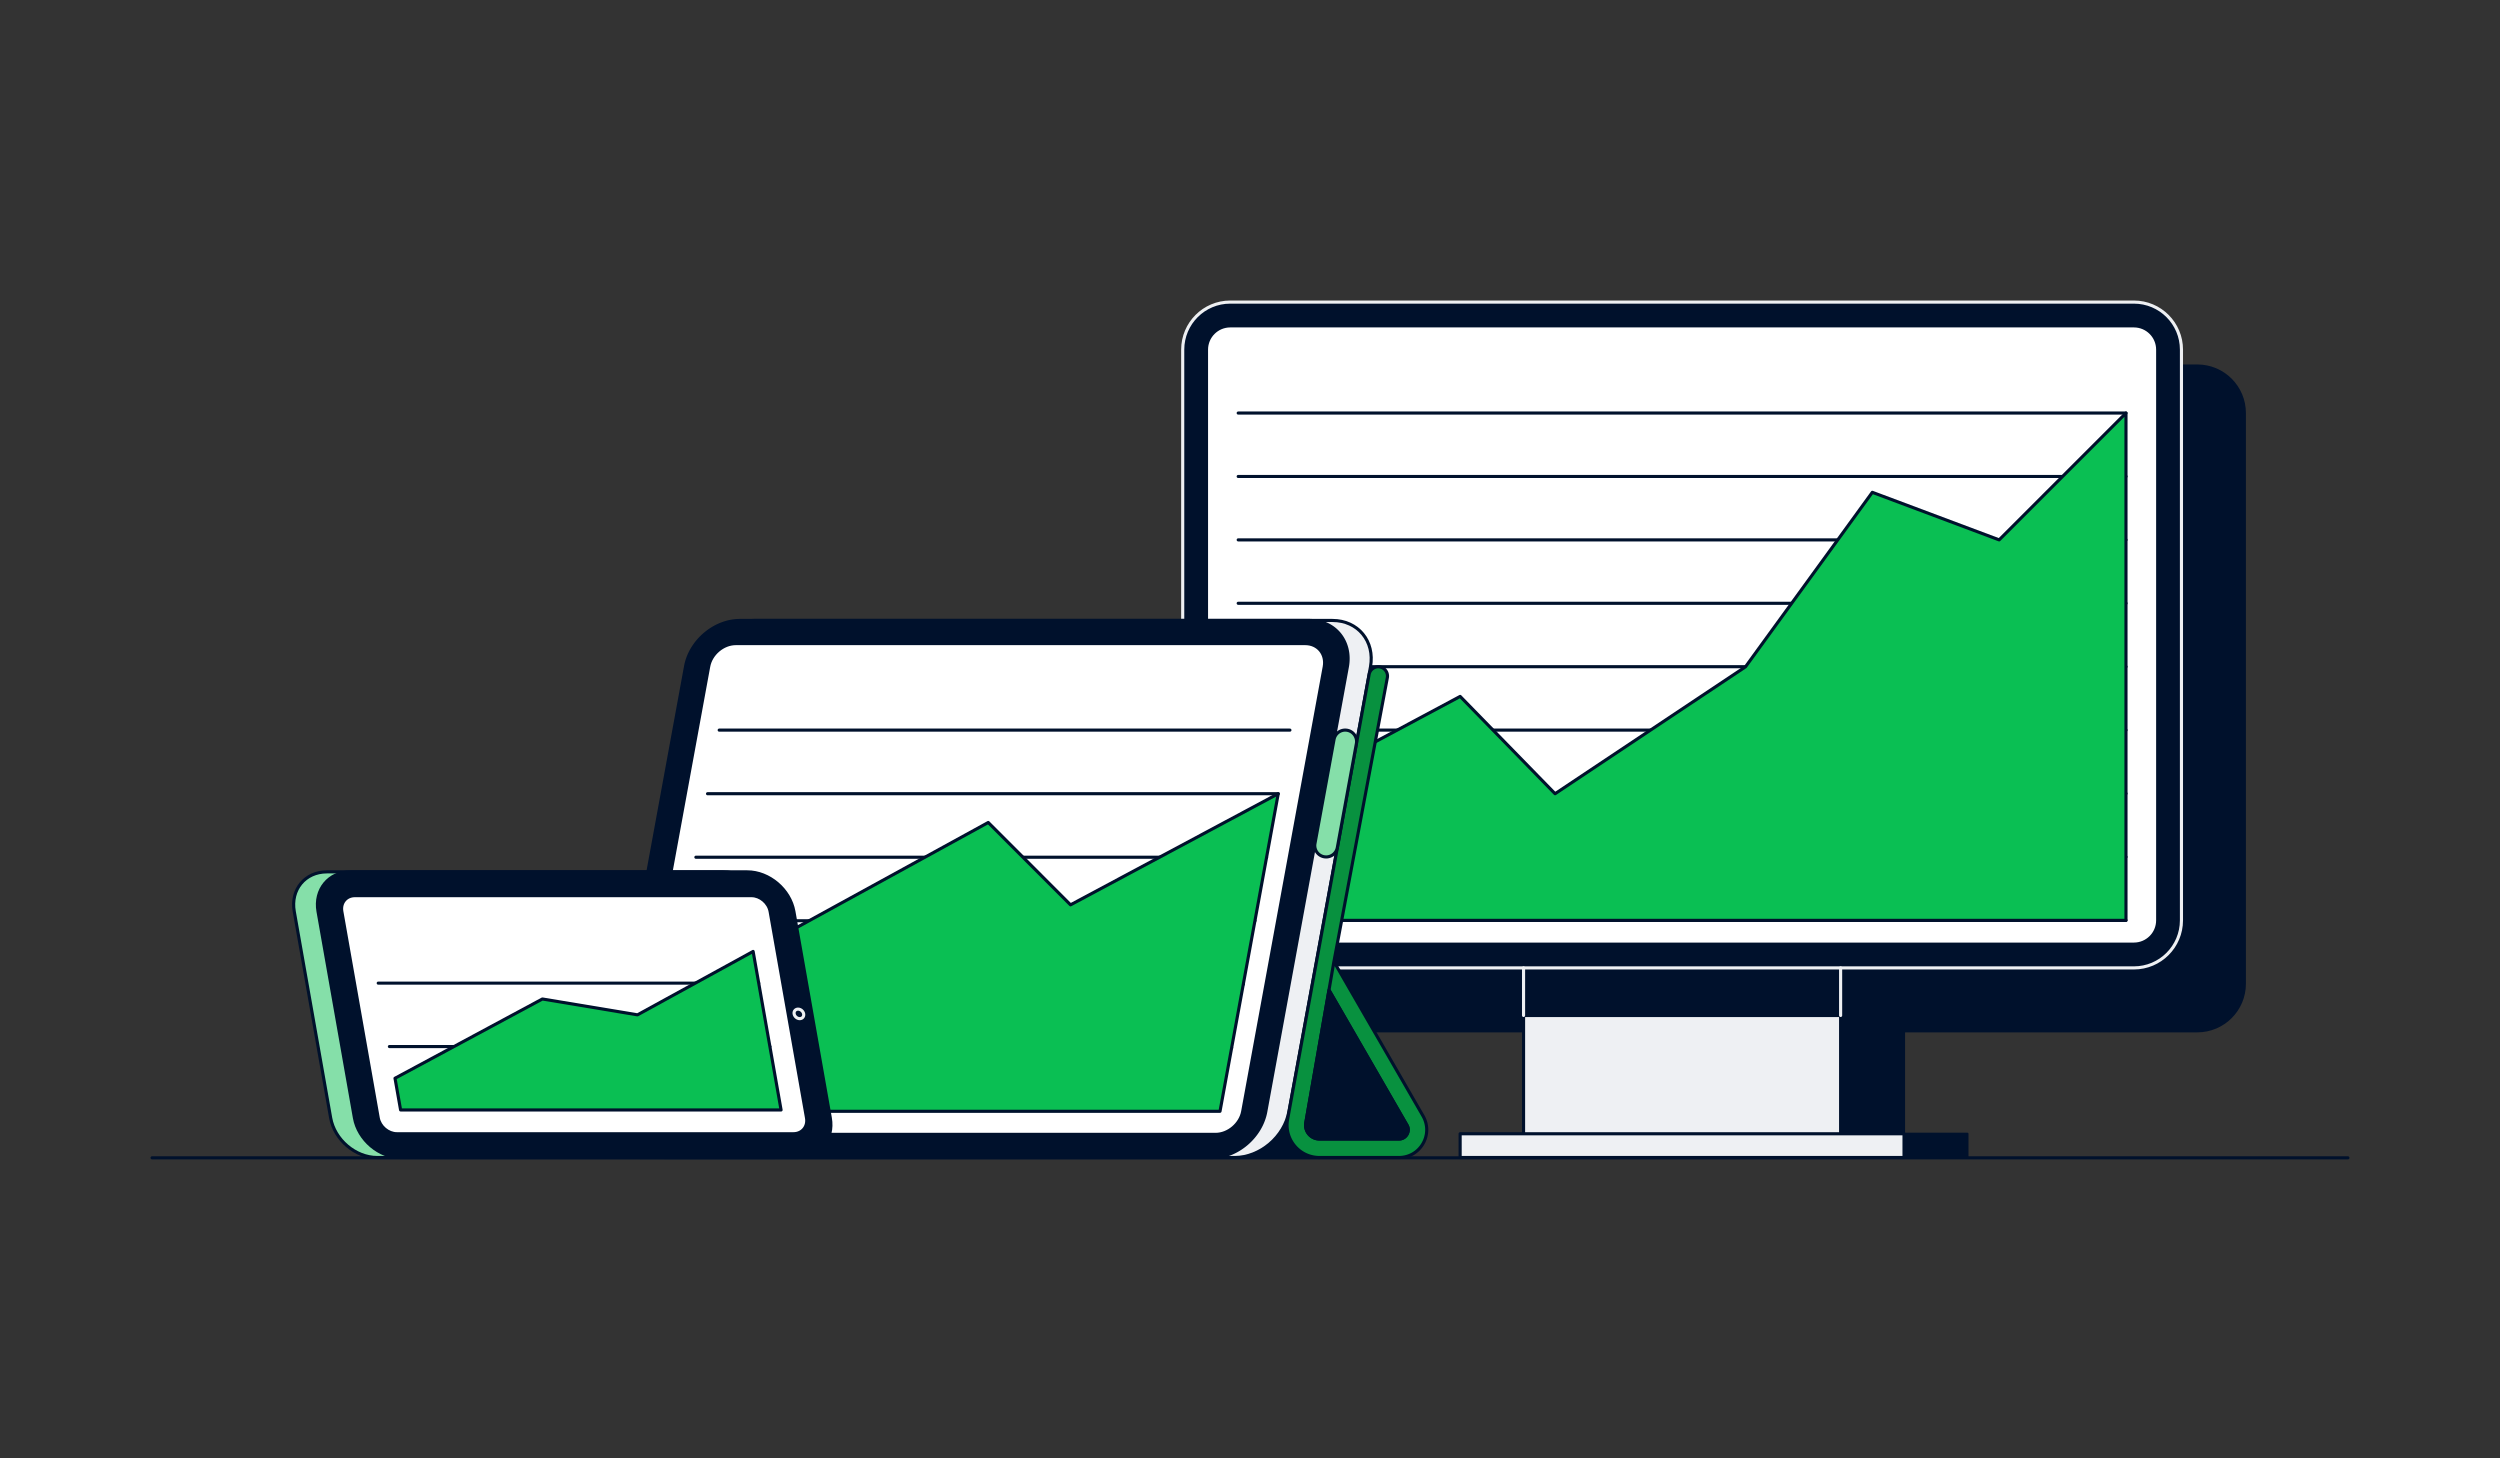 <svg xmlns="http://www.w3.org/2000/svg" fill="none" viewBox="0 0 1200 700"><rect x="0" y="0" width="1200" height="700" fill="#333333" stroke="none"/><path fill="#00112C" stroke="#00112C" stroke-linecap="round" stroke-linejoin="round" d="M1054.71 175.438H620.968c-12.609 0-22.828 10.22-22.828 22.828v273.942c0 12.609 10.219 22.829 22.828 22.829h140.776v49.157h-30.438v11.414h213.066v-11.414h-30.438v-49.157h140.776c12.61 0 22.83-10.22 22.83-22.829V198.266c0-12.608-10.22-22.828-22.83-22.828"/><path fill="#EEF0F3" stroke="#00112C" stroke-linecap="round" stroke-linejoin="round" stroke-width="1.5" d="M883.496 464.599h-152.19v91.009h152.19z"/><path fill="#EEF0F3" stroke="#00112C" stroke-linecap="round" stroke-linejoin="round" stroke-width="1.5" d="M913.934 544.194H700.868v11.414h213.066z"/><path fill="#00112C" stroke="#00112C" stroke-linecap="round" stroke-linejoin="round" stroke-width="1.5" d="M883.496 464.599h-152.19v22.828h152.19z"/><path fill="#00112C" stroke="#EEF0F3" stroke-linecap="round" stroke-linejoin="round" stroke-width="1.5" d="M1024.27 145H590.531c-12.608 0-22.829 10.221-22.829 22.828V441.77c0 12.608 10.221 22.829 22.829 22.829h433.739c12.61 0 22.83-10.221 22.83-22.829V167.828c0-12.607-10.22-22.828-22.83-22.828"/><path fill="#fff" stroke="#00112C" stroke-linecap="round" stroke-linejoin="round" stroke-width="1.5" d="M1024.27 156.414H590.53c-6.303 0-11.414 5.111-11.414 11.414V441.77c0 6.304 5.111 11.415 11.414 11.415h433.74c6.31 0 11.42-5.111 11.42-11.415V167.828c0-6.303-5.11-11.414-11.42-11.414"/><path stroke="#00112C" stroke-linecap="round" stroke-linejoin="round" stroke-width="1.5" d="M1020.47 441.77H594.335M594.335 198.266h426.135M594.335 228.704h426.135M594.335 259.142h426.135M594.335 289.58h426.135M594.335 320.018h426.135M594.335 350.456h426.135M594.335 380.894h426.135M594.335 411.332h426.135"/><path stroke="#EEF0F3" stroke-linecap="round" stroke-linejoin="round" stroke-width="1.5" d="M731.306 487.427v-22.828M883.496 487.427v-22.828"/><path fill="#0ABF53" stroke="#00112C" stroke-linecap="round" stroke-linejoin="round" stroke-width="1.5" d="m594.335 391.266 106.533-56.987 45.566 46.707 91.405-60.922 60.876-83.75 60.876 22.828 60.879-60.876V441.77H594.335z"/><path fill="#00112C" stroke="#00112C" stroke-linecap="round" stroke-linejoin="round" stroke-width="1.5" d="M633.334 555.608h-40.733l26.108-22.196z"/><path fill="#EEF0F3" stroke="#00112C" stroke-linecap="round" stroke-linejoin="round" stroke-width="1.5" d="M592.601 555.608H319.29c-12.259 0-20.439-9.938-18.278-22.196l39.136-213.394c2.161-12.258 9.283-22.196 21.542-22.196h277.876c12.259 0 20.44 9.938 18.278 22.196l-39.135 213.394c-2.161 12.258-13.85 22.196-26.108 22.196"/><path stroke="#00112C" stroke-linecap="round" stroke-linejoin="round" stroke-width="1.5" d="m661.557 324.5-39.158 213.683"/><path fill="#08913F" stroke="#00112C" stroke-linecap="round" stroke-linejoin="round" stroke-width="1.5" d="m618.023 537.429 39.159-213.682a4.45 4.45 0 0 1 5.129-3.622 4.45 4.45 0 0 1 3.622 5.129l-25.652 136.301-13.507 77.373a6.64 6.64 0 0 0 1.469 5.426 6.65 6.65 0 0 0 5.091 2.367h38.169c2.313 0 3.462-1.553 3.843-2.222.38-.67 1.156-2.435 0-4.437l-37.431-64.84 2.359-13.667 42.757 74.071c2.405 4.17 2.405 9.147 0 13.317s-6.719 6.658-11.536 6.658h-38.169a15.5 15.5 0 0 1-11.886-5.532 15.5 15.5 0 0 1-3.424-12.655z"/><path fill="#00112C" stroke="#00112C" stroke-linecap="round" stroke-linejoin="round" stroke-width="1.5" d="m637.915 475.229 37.431 64.841c1.157 2.001.388 3.774 0 4.436-.388.67-1.529 2.222-3.843 2.222h-38.169a6.65 6.65 0 0 1-5.091-2.366 6.64 6.64 0 0 1-1.468-5.426l11.148-63.707zM581.498 555.608h-273.31c-12.259 0-20.439-9.938-18.278-22.196l39.135-213.394c2.161-12.258 13.85-22.196 26.109-22.196h273.31c12.259 0 20.439 9.938 18.278 22.196l-39.136 213.394c-2.161 12.258-13.849 22.196-26.108 22.196"/><path fill="#fff" stroke="#00112C" stroke-linecap="round" stroke-linejoin="round" stroke-width="1.5" d="M583.461 544.506c6.118 0 11.978-4.976 13.051-11.094l39.135-213.394c1.081-6.118-3.021-11.094-9.139-11.094h-273.31c-6.118 0-11.977 4.976-13.05 11.094l-39.136 213.394c-1.08 6.118 3.021 11.094 9.139 11.094z"/><path stroke="#00112C" stroke-linecap="round" stroke-linejoin="round" stroke-width="1.5" d="M345.215 350.456h273.942M339.615 380.986h273.942M334.022 411.469h273.942M328.437 441.953h273.941M322.844 472.444h273.942M317.25 502.928h273.942"/><path fill="#85DFA9" stroke="#00112C" stroke-linecap="round" stroke-linejoin="round" stroke-width="1.5" d="m640.342 354.923-9.162 49.964c-.616 3.356 1.964 6.445 5.365 6.445a5.45 5.45 0 0 0 5.365-4.474l9.162-49.964c.616-3.356-1.964-6.445-5.365-6.445a5.45 5.45 0 0 0-5.365 4.474"/><path fill="#0ABF53" stroke="#00112C" stroke-linecap="round" stroke-linejoin="round" stroke-width="1.5" d="m361.5 456.685 112.856-61.888 39.501 39.524 99.7-53.335-27.95 152.426H311.665l16.771-91.459z"/><path fill="#85DFA9" stroke="#00112C" stroke-linecap="round" stroke-linejoin="round" stroke-width="1.5" d="M181.094 555.608c-10.494 0-20.531-8.53-22.38-19.023l-17.471-99.068c-1.849-10.494 5.182-19.024 15.668-19.024h190.367c10.493 0 20.53 8.53 22.379 19.024l17.472 99.068c1.849 10.493-5.182 19.023-15.668 19.023z"/><path fill="#00112C" stroke="#00112C" stroke-linecap="round" stroke-linejoin="round" stroke-width="1.5" d="M192.508 555.608c-10.494 0-20.53-8.53-22.38-19.023l-17.471-99.068c-1.849-10.494 5.182-19.024 15.668-19.024h190.367c10.493 0 20.53 8.53 22.379 19.024l17.472 99.068c1.849 10.493-5.182 19.023-15.668 19.023z"/><path fill="#fff" stroke="#00112C" stroke-linecap="round" stroke-linejoin="round" stroke-width="1.5" d="M190.492 544.194c-4.193 0-8.211-3.416-8.949-7.609l-17.472-99.068c-.738-4.193 2.07-7.61 6.271-7.61h190.366c4.193 0 8.211 3.417 8.949 7.61l17.472 99.068c.738 4.193-2.07 7.609-6.271 7.609z"/><path stroke="#00112C" stroke-linecap="round" stroke-linejoin="round" stroke-width="1.5" d="M181.55 471.904h182.628M186.916 502.342h182.627"/><path stroke="#EEF0F3" stroke-linecap="round" stroke-linejoin="round" stroke-width="1.5" d="M385.31 488.353c.781-.853.589-2.298-.427-3.229s-2.474-.995-3.254-.142c-.781.852-.59 2.298.427 3.228s2.474.995 3.254.143"/><path stroke="#00112C" stroke-linecap="round" stroke-linejoin="round" stroke-width="1.5" d="M73 555.754h1054"/><path fill="#0ABF53" stroke="#00112C" stroke-linecap="round" stroke-linejoin="round" stroke-width="1.5" d="m189.601 517.561 70.738-38.048 45.649 7.61 55.512-30.438 13.415 76.095H192.287z"/></svg>